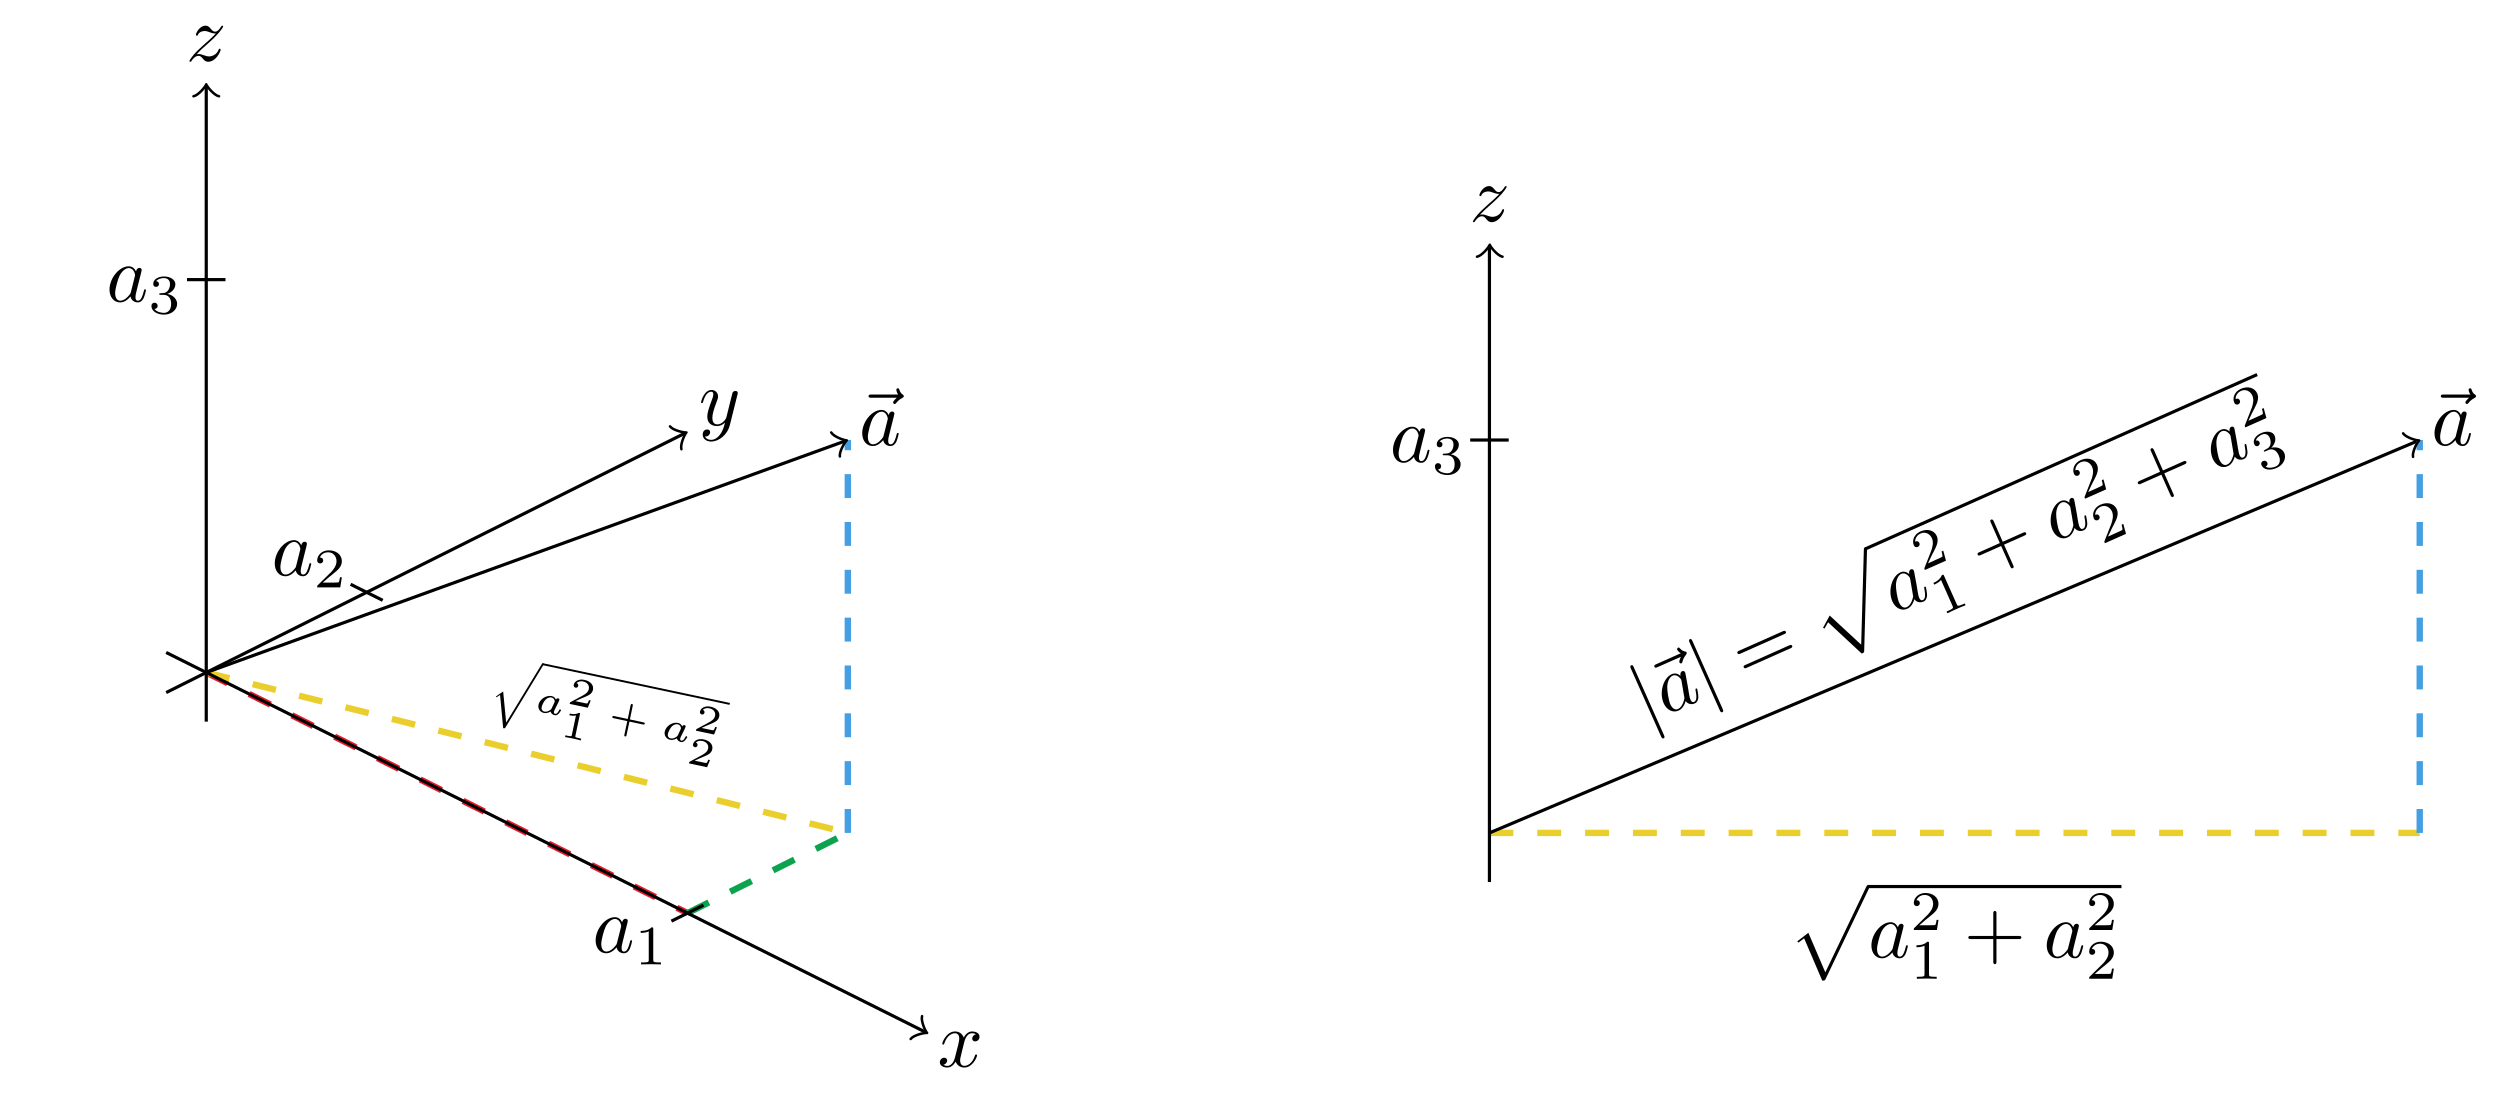 <?xml version="1.0" encoding="UTF-8" standalone="no"?>
<!-- Created with Inkscape (http://www.inkscape.org/) -->

<svg
   version="1.1"
   id="svg1"
   width="416.449"
   height="182.119"
   viewBox="0 0 416.449 182.119"
   xmlns="http://www.w3.org/2000/svg"
   xmlns:svg="http://www.w3.org/2000/svg">
  <defs
     id="defs1" />
  <g
     id="g1">
    <path
       id="path1"
       d="M 0,0 60.133,-30.066"
       style="fill:none;stroke:#e81c2b;stroke-width:0.797;stroke-linecap:butt;stroke-linejoin:miter;stroke-miterlimit:10;stroke-dasharray:2.989, 2.989;stroke-dashoffset:0;stroke-opacity:1"
       transform="matrix(1.333,0,0,-1.333,34.357,112.028)" />
    <path
       id="path2"
       d="m 60.133,-30.066 20.044,10.022"
       style="fill:none;stroke:#0ca34f;stroke-width:0.797;stroke-linecap:butt;stroke-linejoin:miter;stroke-miterlimit:10;stroke-dasharray:2.989, 2.989;stroke-dashoffset:0;stroke-opacity:1"
       transform="matrix(1.333,0,0,-1.333,34.357,112.028)" />
    <path
       id="path3"
       d="M 0,0 80.177,-20.044"
       style="fill:none;stroke:#eace2b;stroke-width:0.797;stroke-linecap:butt;stroke-linejoin:miter;stroke-miterlimit:10;stroke-dasharray:2.989, 2.989;stroke-dashoffset:0;stroke-opacity:1"
       transform="matrix(1.333,0,0,-1.333,34.357,112.028)" />
    <path
       id="path4"
       d="M 80.177,-20.044 V 29.054"
       style="fill:none;stroke:#449fe3;stroke-width:0.797;stroke-linecap:butt;stroke-linejoin:miter;stroke-miterlimit:10;stroke-dasharray:2.989, 2.989;stroke-dashoffset:0;stroke-opacity:1"
       transform="matrix(1.333,0,0,-1.333,34.357,112.028)" />
    <path
       id="path5"
       d="M 0,0 79.746,28.898"
       style="fill:none;stroke:#000000;stroke-width:0.399;stroke-linecap:butt;stroke-linejoin:miter;stroke-miterlimit:10;stroke-dasharray:none;stroke-opacity:1"
       transform="matrix(1.333,0,0,-1.333,34.357,112.028)" />
    <path
       id="path6"
       d="M -1.196,1.594 C -1.096,0.996 0,0.1 0.299,0 0,-0.1 -1.096,-0.996 -1.196,-1.594"
       style="fill:none;stroke:#000000;stroke-width:0.319;stroke-linecap:round;stroke-linejoin:round;stroke-miterlimit:10;stroke-dasharray:none;stroke-opacity:1"
       transform="matrix(1.254,-0.454,-0.454,-1.254,140.686,73.497)" />
    <path
       id="path7"
       d="m 5.344,-5.931 c -0.129,0.129 -0.457,0.41 -0.457,0.586 0,0.105 0.094,0.199 0.199,0.199 0.082,0 0.129,-0.07 0.188,-0.129 0.117,-0.141 0.34,-0.422 0.785,-0.645 0.07,-0.035 0.164,-0.094 0.164,-0.211 0,-0.094 -0.07,-0.152 -0.141,-0.199 -0.211,-0.152 -0.328,-0.328 -0.398,-0.562 -0.023,-0.094 -0.07,-0.223 -0.199,-0.223 -0.141,0 -0.199,0.129 -0.199,0.211 0,0.047 0.07,0.363 0.234,0.574 H 2.157 c -0.164,0 -0.34,0 -0.34,0.199 0,0.199 0.176,0.199 0.34,0.199 z m -1.002,2.168 c -0.176,-0.375 -0.469,-0.645 -0.914,-0.645 -1.172,0 -2.402,1.465 -2.402,2.918 0,0.938 0.551,1.594 1.324,1.594 0.199,0 0.703,-0.035 1.301,-0.738 0.07,0.41 0.422,0.738 0.902,0.738 0.352,0 0.574,-0.223 0.738,-0.539 0.164,-0.363 0.293,-0.973 0.293,-0.996 0,-0.094 -0.082,-0.094 -0.117,-0.094 -0.094,0 -0.105,0.035 -0.141,0.176 -0.164,0.645 -0.352,1.242 -0.75,1.242 -0.27,0 -0.305,-0.258 -0.305,-0.457 0,-0.223 0.023,-0.305 0.129,-0.738 0.117,-0.422 0.129,-0.527 0.223,-0.902 l 0.352,-1.395 c 0.07,-0.281 0.07,-0.293 0.07,-0.34 0,-0.164 -0.117,-0.27 -0.281,-0.27 -0.246,0 -0.387,0.223 -0.422,0.445 z m -0.645,2.578 c -0.047,0.176 -0.047,0.199 -0.199,0.363 -0.445,0.551 -0.844,0.715 -1.125,0.715 -0.504,0 -0.645,-0.551 -0.645,-0.938 0,-0.504 0.328,-1.723 0.551,-2.18 0.305,-0.598 0.762,-0.961 1.16,-0.961 0.645,0 0.785,0.82 0.785,0.879 0,0.059 -0.023,0.117 -0.035,0.164 z m 0,0"
       style="fill:#000000;fill-opacity:1;fill-rule:nonzero;stroke:none"
       aria-label="⃗a"
       transform="matrix(1.333,0,0,1.333,142.261,74.161)" />
    <path
       id="path8"
       d="M 2.628,7.97 1.452,4.243 0.699,5.038 0.79,5.126 1.164,4.747 2.405,8.725 c 0.191,-0.005 0.202,-0.007 0.258,-0.139 l 3.011,-8.607 c 0.031,-0.079 0.029,-0.09 0.026,-0.101 0.006,-0.085 -0.064,-0.13 -0.112,-0.132 -0.083,0.006 -0.107,0.059 -0.125,0.146 z m 0,0"
       style="fill:#000000;fill-opacity:1;fill-rule:nonzero;stroke:none"
       aria-label="q"
       transform="matrix(1.304,0.277,-0.277,1.304,83.098,109.251)" />
    <path
       id="path9"
       d="M 0,0 H 23.871"
       style="fill:none;stroke:#000000;stroke-width:0.242;stroke-linecap:butt;stroke-linejoin:miter;stroke-miterlimit:10;stroke-dasharray:none;stroke-opacity:1"
       transform="matrix(1.304,0.277,0.277,-1.304,90.428,110.644)" />
    <g
       id="g9"
       aria-label="a&#10;2&#10;1&#10;+a&#10;2&#10;2"
       transform="matrix(1.304,0.277,-0.277,1.304,88.801,118.296)">
      <path
         id="path10"
         d="m 2.89,-1.62 c 0.026,-0.101 0.061,-0.277 0.056,-0.299 0.003,-0.097 -0.05,-0.181 -0.181,-0.177 -0.083,0.006 -0.215,0.058 -0.243,0.207 C 2.421,-2.024 2.24,-2.201 1.916,-2.204 c -0.694,0.004 -1.389,0.679 -1.392,1.398 -8.2862e-4,0.503 0.376,0.867 0.868,0.87 0.418,-0.005 0.727,-0.298 0.789,-0.347 0.097,0.231 0.36,0.343 0.588,0.342 0.193,0.007 0.334,-0.119 0.442,-0.286 0.126,-0.195 0.204,-0.451 0.208,-0.487 -0.003,-0.071 -0.1,-0.075 -0.111,-0.072 -0.097,-0.003 -0.092,0.019 -0.12,0.109 -0.099,0.38 -0.228,0.564 -0.398,0.552 -0.142,0.006 -0.201,-0.101 -0.196,-0.246 -0.006,-0.083 0.038,-0.272 0.08,-0.412 z M 2.217,-0.674 C 2.188,-0.584 2.19,-0.573 2.102,-0.482 1.921,-0.264 1.665,-0.114 1.401,-0.117 1.233,-0.118 0.972,-0.218 0.969,-0.625 0.969,-0.852 1.087,-1.369 1.27,-1.635 c 0.194,-0.269 0.443,-0.394 0.648,-0.389 0.228,-4.439e-4 0.447,0.133 0.511,0.431 z m 0,0"
         style="fill:#000000;fill-opacity:1;fill-rule:nonzero;stroke:none" />
      <path
         id="path11"
         d="m 6.793,-2.674 -0.216,-0.002 c -0.015,0.099 -0.06,0.396 -0.142,0.461 -0.032,0.019 -0.45,0.024 -0.524,0.016 l -0.981,0.005 c 0.319,-0.247 0.704,-0.521 0.987,-0.713 0.46,-0.314 0.878,-0.606 0.874,-1.132 0.008,-0.637 -0.596,-1 -1.313,-0.991 -0.671,-0.001 -1.165,0.379 -1.166,0.883 0.005,0.25 0.22,0.301 0.291,0.298 0.133,0.008 0.291,-0.098 0.286,-0.288 -0.005,-0.191 -0.132,-0.283 -0.279,-0.3 0.133,-0.22 0.437,-0.368 0.761,-0.365 0.478,-0.006 0.897,0.276 0.894,0.768 0.007,0.43 -0.299,0.734 -0.686,1.056 l -1.208,1.024 c -0.05,0.047 -0.061,0.049 -0.054,0.083 l -0.003,0.156 2.312,-2.86e-4 z M 5.832,-0.7 c 0.003,-0.156 -0.009,-0.154 -0.165,-0.157 -0.361,0.328 -0.913,0.326 -1.01,0.322 l -0.083,0.006 -0.002,0.216 0.083,-0.006 c 0.108,9.9632e-4 0.43,-0.007 0.725,-0.142 l 0.002,2.491 c -2.762e-4,0.168 -0.004,0.205 -0.531,0.209 l -0.241,-0.009 4.439e-4,0.228 c 0.259,-0.019 0.703,-0.018 1.002,-0.021 0.276,0.001 0.719,0.003 1,0.027 L 6.612,2.237 6.359,2.231 C 5.833,2.235 5.837,2.198 5.838,2.03 Z m 6.243,-0.402 1.738,0.002 c 0.071,-0.003 0.191,-0.005 0.184,-0.147 0.008,-0.133 -0.112,-0.132 -0.183,-0.129 l -1.738,-0.002 -0.009,-1.735 c 0.008,-0.074 0.004,-0.205 -0.14,-0.21 -0.131,0.004 -0.127,0.135 -0.135,0.208 l 0.009,1.735 -1.738,-0.002 c -0.06,7.201e-4 -0.202,0.007 -0.21,0.14 0.006,0.142 0.149,0.136 0.208,0.135 l 1.738,0.002 -0.002,1.738 c 0.003,0.071 -0.007,0.193 0.124,0.189 0.145,0.005 0.155,-0.117 0.152,-0.188 z m 0,0"
         style="fill:#000000;fill-opacity:1;fill-rule:nonzero;stroke:none" />
      <path
         id="path12"
         d="m 19.016,-1.621 c 0.026,-0.101 0.061,-0.277 0.056,-0.299 0.003,-0.097 -0.05,-0.181 -0.181,-0.177 -0.083,0.006 -0.215,0.058 -0.243,0.207 -0.1,-0.134 -0.282,-0.311 -0.606,-0.314 -0.694,0.004 -1.389,0.679 -1.392,1.398 -8.28e-4,0.503 0.376,0.867 0.868,0.87 0.418,-0.005 0.727,-0.298 0.789,-0.347 0.097,0.231 0.36,0.343 0.588,0.342 0.193,0.007 0.334,-0.119 0.442,-0.286 0.126,-0.195 0.204,-0.451 0.208,-0.487 -0.003,-0.071 -0.1,-0.075 -0.111,-0.072 -0.097,-0.003 -0.092,0.019 -0.12,0.109 -0.099,0.38 -0.228,0.564 -0.398,0.552 -0.142,0.006 -0.201,-0.101 -0.196,-0.246 -0.006,-0.083 0.038,-0.272 0.08,-0.412 z m -0.674,0.946 c -0.029,0.09 -0.026,0.101 -0.115,0.192 -0.181,0.218 -0.437,0.368 -0.701,0.365 -0.168,-2.7621e-4 -0.429,-0.101 -0.431,-0.507 -4.44e-4,-0.228 0.117,-0.744 0.3,-1.01 0.194,-0.269 0.443,-0.394 0.648,-0.389 0.228,-4.439e-4 0.447,0.133 0.511,0.431 z m 0,0"
         style="fill:#000000;fill-opacity:1;fill-rule:nonzero;stroke:none" />
      <path
         id="path13"
         d="m 22.919,-2.676 -0.216,-0.002 c -0.015,0.099 -0.06,0.396 -0.142,0.461 -0.032,0.019 -0.45,0.024 -0.524,0.016 l -0.981,0.005 c 0.319,-0.247 0.704,-0.521 0.987,-0.713 0.46,-0.314 0.878,-0.606 0.874,-1.132 0.008,-0.637 -0.596,-1 -1.313,-0.991 -0.671,-0.001 -1.165,0.379 -1.166,0.883 0.005,0.25 0.22,0.301 0.291,0.298 0.133,0.008 0.291,-0.098 0.286,-0.288 -0.005,-0.191 -0.132,-0.283 -0.279,-0.3 0.133,-0.22 0.437,-0.368 0.761,-0.365 0.478,-0.006 0.897,0.276 0.894,0.768 0.007,0.43 -0.299,0.734 -0.686,1.056 l -1.208,1.024 c -0.05,0.047 -0.061,0.049 -0.054,0.083 l -0.003,0.156 2.312,-2.861e-4 z m -0.001,4.178 -0.216,-0.002 c -0.015,0.099 -0.06,0.396 -0.142,0.461 -0.032,0.019 -0.45,0.024 -0.524,0.016 l -0.981,0.005 c 0.319,-0.247 0.704,-0.521 0.987,-0.713 0.46,-0.314 0.878,-0.606 0.874,-1.132 0.008,-0.637 -0.596,-1 -1.313,-0.991 -0.671,-0.001 -1.165,0.379 -1.166,0.883 0.005,0.25 0.22,0.301 0.291,0.298 0.133,0.008 0.291,-0.098 0.286,-0.288 -0.005,-0.191 -0.132,-0.283 -0.279,-0.3 0.133,-0.22 0.437,-0.368 0.761,-0.365 0.478,-0.006 0.897,0.276 0.894,0.768 0.007,0.43 -0.299,0.734 -0.686,1.056 l -1.208,1.024 c -0.05,0.047 -0.061,0.049 -0.054,0.083 l -0.003,0.156 2.312,-2.861e-4 z m 0,0"
         style="fill:#000000;fill-opacity:1;fill-rule:nonzero;stroke:none" />
    </g>
    <path
       id="path14"
       d="m 3.327,-3.011 c 0.059,-0.258 0.293,-1.172 0.984,-1.172 0.047,0 0.293,0 0.504,0.129 -0.281,0.047 -0.48,0.305 -0.48,0.539 0,0.164 0.105,0.352 0.375,0.352 0.223,0 0.539,-0.188 0.539,-0.586 0,-0.516 -0.586,-0.656 -0.926,-0.656 -0.574,0 -0.926,0.527 -1.043,0.762 -0.258,-0.656 -0.785,-0.762 -1.078,-0.762 -1.043,0 -1.605,1.289 -1.605,1.535 0,0.105 0.105,0.105 0.117,0.105 0.082,0 0.117,-0.023 0.129,-0.117 0.34,-1.055 0.996,-1.301 1.336,-1.301 0.188,0 0.539,0.094 0.539,0.668 0,0.305 -0.164,0.973 -0.539,2.367 -0.152,0.621 -0.504,1.043 -0.949,1.043 -0.059,0 -0.281,0 -0.492,-0.129 0.246,-0.059 0.469,-0.27 0.469,-0.539 0,-0.27 -0.223,-0.352 -0.375,-0.352 -0.293,0 -0.539,0.258 -0.539,0.574 0,0.457 0.492,0.656 0.937,0.656 0.656,0 1.008,-0.691 1.043,-0.75 0.117,0.363 0.48,0.75 1.078,0.75 1.02,0 1.594,-1.277 1.594,-1.535 0,-0.094 -0.094,-0.094 -0.129,-0.094 -0.082,0 -0.105,0.035 -0.129,0.105 -0.328,1.066 -0.996,1.313 -1.324,1.313 -0.387,0 -0.539,-0.328 -0.539,-0.656 0,-0.223 0.059,-0.445 0.164,-0.879 z m 0,0"
       style="fill:#000000;fill-opacity:1;fill-rule:nonzero;stroke:none"
       aria-label="x"
       transform="matrix(1.333,0,0,1.333,156.169,177.691)" />
    <path
       id="path15"
       d="m -5.011,2.505 94.8,-47.399"
       style="fill:none;stroke:#000000;stroke-width:0.399;stroke-linecap:butt;stroke-linejoin:miter;stroke-miterlimit:10;stroke-dasharray:none;stroke-opacity:1"
       transform="matrix(1.333,0,0,-1.333,34.357,112.028)" />
    <path
       id="path16"
       d="M -1.196,1.594 C -1.096,0.996 0,0.1 0.299,0 0,-0.1 -1.096,-0.996 -1.196,-1.594"
       style="fill:none;stroke:#000000;stroke-width:0.319;stroke-linecap:round;stroke-linejoin:round;stroke-miterlimit:10;stroke-dasharray:none;stroke-opacity:1"
       transform="matrix(1.193,0.596,0.596,-1.193,154.076,171.886)" />
    <path
       id="path17"
       d="m 4.84,-3.798 c 0.047,-0.141 0.047,-0.152 0.047,-0.223 0,-0.188 -0.141,-0.27 -0.293,-0.27 -0.105,0 -0.258,0.059 -0.352,0.199 -0.023,0.059 -0.094,0.363 -0.141,0.539 -0.07,0.258 -0.141,0.527 -0.199,0.797 l -0.445,1.793 c -0.035,0.152 -0.469,0.855 -1.125,0.855 -0.504,0 -0.621,-0.445 -0.621,-0.809 0,-0.457 0.176,-1.078 0.516,-1.957 0.152,-0.41 0.199,-0.516 0.199,-0.715 0,-0.445 -0.328,-0.82 -0.82,-0.82 -0.949,0 -1.312,1.453 -1.312,1.535 0,0.105 0.094,0.105 0.117,0.105 0.094,0 0.105,-0.023 0.152,-0.188 0.27,-0.938 0.668,-1.23 1.008,-1.23 0.082,0 0.258,0 0.258,0.316 0,0.246 -0.105,0.516 -0.176,0.703 -0.398,1.055 -0.574,1.617 -0.574,2.086 0,0.891 0.621,1.184 1.219,1.184 0.387,0 0.727,-0.164 0.996,-0.445 -0.129,0.516 -0.246,1.008 -0.645,1.535 -0.258,0.34 -0.633,0.633 -1.09,0.633 -0.141,0 -0.598,-0.035 -0.762,-0.422 0.164,0 0.293,0 0.434,-0.117 0.094,-0.094 0.199,-0.223 0.199,-0.41 0,-0.316 -0.27,-0.352 -0.375,-0.352 -0.223,0 -0.551,0.164 -0.551,0.645 0,0.504 0.434,0.867 1.055,0.867 1.02,0 2.051,-0.902 2.332,-2.027 z m 0,0"
       style="fill:#000000;fill-opacity:1;fill-rule:nonzero;stroke:none"
       aria-label="y"
       transform="matrix(1.333,0,0,1.333,116.383,70.837)" />
    <path
       id="path18"
       d="M -5.011,-2.505 59.723,29.861"
       style="fill:none;stroke:#000000;stroke-width:0.399;stroke-linecap:butt;stroke-linejoin:miter;stroke-miterlimit:10;stroke-dasharray:none;stroke-opacity:1"
       transform="matrix(1.333,0,0,-1.333,34.357,112.028)" />
    <path
       id="path19"
       d="M -1.196,1.594 C -1.096,0.996 0,0.1 0.299,0 0,-0.1 -1.096,-0.996 -1.196,-1.594"
       style="fill:none;stroke:#000000;stroke-width:0.319;stroke-linecap:round;stroke-linejoin:round;stroke-miterlimit:10;stroke-dasharray:none;stroke-opacity:1"
       transform="matrix(1.193,-0.596,-0.596,-1.193,113.988,72.214)" />
    <path
       id="path20"
       d="M 1.325,-0.831 C 1.864,-1.405 2.157,-1.651 2.508,-1.956 c 0,-0.012 0.621,-0.539 0.984,-0.902 0.938,-0.926 1.16,-1.406 1.16,-1.441 0,-0.105 -0.094,-0.105 -0.105,-0.105 -0.07,0 -0.105,0.023 -0.152,0.117 -0.305,0.469 -0.504,0.633 -0.75,0.633 -0.234,0 -0.352,-0.152 -0.504,-0.316 -0.188,-0.234 -0.363,-0.434 -0.691,-0.434 -0.75,0 -1.207,0.926 -1.207,1.137 0,0.047 0.035,0.117 0.117,0.117 0.094,0 0.117,-0.059 0.141,-0.117 0.188,-0.457 0.762,-0.469 0.844,-0.469 0.211,0 0.398,0.07 0.621,0.152 0.398,0.152 0.516,0.152 0.773,0.152 -0.363,0.422 -1.195,1.137 -1.383,1.301 l -0.902,0.832 c -0.68,0.668 -1.02,1.242 -1.02,1.312 0,0.094 0.094,0.094 0.117,0.094 0.082,0 0.094,-0.012 0.152,-0.129 0.234,-0.34 0.527,-0.609 0.855,-0.609 0.223,0 0.328,0.082 0.574,0.375 0.164,0.211 0.352,0.363 0.633,0.363 0.984,0 1.57,-1.266 1.57,-1.535 0,-0.047 -0.047,-0.094 -0.117,-0.094 -0.094,0 -0.117,0.059 -0.141,0.129 -0.234,0.645 -0.867,0.832 -1.195,0.832 -0.199,0 -0.387,-0.059 -0.586,-0.129 -0.34,-0.129 -0.492,-0.164 -0.703,-0.164 -0.023,0 -0.176,0 -0.27,0.023 z m 0,0"
       style="fill:#000000;fill-opacity:1;fill-rule:nonzero;stroke:none"
       aria-label="z"
       transform="matrix(1.333,0,0,1.333,30.976,10.147)" />
    <path
       id="path21"
       d="M 0,-6.137 V 73.189"
       style="fill:none;stroke:#000000;stroke-width:0.399;stroke-linecap:butt;stroke-linejoin:miter;stroke-miterlimit:10;stroke-dasharray:none;stroke-opacity:1"
       transform="matrix(1.333,0,0,-1.333,34.357,112.028)" />
    <path
       id="path22"
       d="M -1.196,1.594 C -1.096,0.996 0,0.1 0.299,0 0,-0.1 -1.096,-0.996 -1.196,-1.594"
       style="fill:none;stroke:#000000;stroke-width:0.319;stroke-linecap:round;stroke-linejoin:round;stroke-miterlimit:10;stroke-dasharray:none;stroke-opacity:1"
       transform="matrix(0,-1.333,-1.333,0,34.357,14.443)" />
    <path
       id="path23"
       d="m 58.128,-31.068 4.009,2.005"
       style="fill:none;stroke:#000000;stroke-width:0.399;stroke-linecap:butt;stroke-linejoin:miter;stroke-miterlimit:10;stroke-dasharray:none;stroke-opacity:1"
       transform="matrix(1.333,0,0,-1.333,34.357,112.028)" />
    <g
       id="g23"
       aria-label="a&#10;1"
       transform="matrix(1.333,0,0,1.333,98.688,158.656)">
      <path
         id="path24"
         d="m 3.714,-3.762 c -0.176,-0.375 -0.469,-0.645 -0.914,-0.645 -1.172,0 -2.402,1.465 -2.402,2.918 0,0.937 0.551,1.594 1.324,1.594 0.199,0 0.703,-0.035 1.301,-0.738 0.07,0.41 0.422,0.738 0.902,0.738 0.352,0 0.574,-0.223 0.738,-0.539 C 4.828,-0.797 4.957,-1.406 4.957,-1.429 c 0,-0.094 -0.082,-0.094 -0.117,-0.094 -0.094,0 -0.105,0.035 -0.141,0.176 -0.164,0.645 -0.352,1.242 -0.75,1.242 -0.27,0 -0.305,-0.258 -0.305,-0.457 0,-0.223 0.023,-0.305 0.129,-0.738 0.117,-0.422 0.129,-0.527 0.223,-0.902 l 0.352,-1.395 c 0.07,-0.281 0.07,-0.293 0.07,-0.34 0,-0.164 -0.117,-0.27 -0.281,-0.27 -0.246,0 -0.387,0.223 -0.422,0.445 z m -0.645,2.578 c -0.047,0.176 -0.047,0.199 -0.199,0.363 -0.445,0.551 -0.844,0.715 -1.125,0.715 -0.504,0 -0.645,-0.551 -0.645,-0.937 0,-0.504 0.328,-1.723 0.551,-2.18 0.305,-0.598 0.762,-0.961 1.16,-0.961 0.645,0 0.785,0.82 0.785,0.879 0,0.059 -0.023,0.117 -0.035,0.164 z m 0,0"
         style="fill:#000000;fill-opacity:1;fill-rule:nonzero;stroke:none" />
      <path
         id="path25"
         d="m 7.599,-2.935 c 0,-0.188 -0.012,-0.199 -0.211,-0.199 -0.445,0.434 -1.078,0.445 -1.359,0.445 v 0.246 c 0.164,0 0.621,0 1.008,-0.188 v 3.551 c 0,0.234 0,0.328 -0.691,0.328 H 6.076 v 0.246 c 0.129,-0.012 0.984,-0.023 1.242,-0.023 0.211,0 1.09,0.012 1.242,0.023 V 1.248 H 8.302 c -0.703,0 -0.703,-0.094 -0.703,-0.328 z m 0,0"
         style="fill:#000000;fill-opacity:1;fill-rule:nonzero;stroke:none" />
    </g>
    <path
       id="path26"
       d="M 18.04,11.024 22.049,9.02"
       style="fill:none;stroke:#000000;stroke-width:0.399;stroke-linecap:butt;stroke-linejoin:miter;stroke-miterlimit:10;stroke-dasharray:none;stroke-opacity:1"
       transform="matrix(1.333,0,0,-1.333,34.357,112.028)" />
    <g
       id="g26"
       aria-label="a&#10;2"
       transform="matrix(1.333,0,0,1.333,45.237,95.853)">
      <path
         id="path27"
         d="m 3.716,-3.763 c -0.176,-0.375 -0.469,-0.645 -0.914,-0.645 -1.172,0 -2.402,1.465 -2.402,2.918 0,0.938 0.551,1.594 1.324,1.594 0.199,0 0.703,-0.035 1.301,-0.738 0.07,0.41 0.422,0.738 0.902,0.738 0.352,0 0.574,-0.223 0.738,-0.539 0.164,-0.363 0.293,-0.973 0.293,-0.996 0,-0.094 -0.082,-0.094 -0.117,-0.094 -0.094,0 -0.105,0.035 -0.141,0.176 -0.164,0.645 -0.352,1.242 -0.75,1.242 -0.27,0 -0.305,-0.258 -0.305,-0.457 0,-0.223 0.023,-0.305 0.129,-0.738 0.117,-0.422 0.129,-0.527 0.223,-0.902 l 0.352,-1.395 c 0.07,-0.281 0.07,-0.293 0.07,-0.34 0,-0.164 -0.117,-0.27 -0.281,-0.27 -0.246,0 -0.387,0.223 -0.422,0.445 z m -0.645,2.578 c -0.047,0.176 -0.047,0.199 -0.199,0.363 -0.445,0.551 -0.844,0.715 -1.125,0.715 -0.504,0 -0.645,-0.551 -0.645,-0.938 0,-0.504 0.328,-1.723 0.551,-2.18 0.305,-0.598 0.762,-0.961 1.16,-0.961 0.645,0 0.785,0.82 0.785,0.879 0,0.059 -0.023,0.117 -0.035,0.164 z m 0,0"
         style="fill:#000000;fill-opacity:1;fill-rule:nonzero;stroke:none" />
      <path
         id="path28"
         d="M 8.784,0.227 H 8.55 C 8.526,0.38 8.468,0.79 8.374,0.86 8.315,0.895 7.776,0.895 7.682,0.895 H 6.393 c 0.738,-0.645 0.984,-0.844 1.395,-1.172 0.516,-0.41 0.996,-0.844 0.996,-1.5 0,-0.844 -0.738,-1.359 -1.629,-1.359 -0.867,0 -1.453,0.609 -1.453,1.242 0,0.363 0.305,0.398 0.375,0.398 0.164,0 0.375,-0.117 0.375,-0.375 0,-0.129 -0.059,-0.363 -0.422,-0.363 C 6.253,-2.738 6.721,-2.89 7.05,-2.89 c 0.703,0 1.066,0.551 1.066,1.113 0,0.609 -0.434,1.09 -0.656,1.336 l -1.688,1.664 c -0.07,0.059 -0.07,0.07 -0.07,0.27 h 2.883 z m 0,0"
         style="fill:#000000;fill-opacity:1;fill-rule:nonzero;stroke:none" />
    </g>
    <path
       id="path29"
       d="M -2.405,49.098 H 2.405"
       style="fill:none;stroke:#000000;stroke-width:0.399;stroke-linecap:butt;stroke-linejoin:miter;stroke-miterlimit:10;stroke-dasharray:none;stroke-opacity:1"
       transform="matrix(1.333,0,0,-1.333,34.357,112.028)" />
    <g
       id="g29"
       aria-label="a&#10;3"
       transform="matrix(1.333,0,0,1.333,17.711,50.233)">
      <path
         id="path30"
         d="m 3.715,-3.761 c -0.176,-0.375 -0.469,-0.645 -0.914,-0.645 -1.172,0 -2.402,1.465 -2.402,2.918 0,0.938 0.551,1.594 1.324,1.594 0.199,0 0.703,-0.035 1.301,-0.738 C 3.094,-0.222 3.446,0.106 3.926,0.106 c 0.352,0 0.574,-0.223 0.738,-0.539 0.164,-0.363 0.293,-0.973 0.293,-0.996 0,-0.094 -0.082,-0.094 -0.117,-0.094 -0.094,0 -0.105,0.035 -0.141,0.176 -0.164,0.645 -0.352,1.242 -0.75,1.242 -0.27,0 -0.305,-0.258 -0.305,-0.457 0,-0.223 0.023,-0.305 0.129,-0.738 0.117,-0.422 0.129,-0.527 0.223,-0.902 L 4.348,-3.597 c 0.07,-0.281 0.07,-0.293 0.07,-0.34 0,-0.164 -0.117,-0.27 -0.281,-0.27 -0.246,0 -0.387,0.223 -0.422,0.445 z m -0.645,2.578 c -0.047,0.176 -0.047,0.199 -0.199,0.363 -0.445,0.551 -0.844,0.715 -1.125,0.715 -0.504,0 -0.645,-0.551 -0.645,-0.938 0,-0.504 0.328,-1.723 0.551,-2.18 0.305,-0.598 0.762,-0.961 1.16,-0.961 0.645,0 0.785,0.82 0.785,0.879 0,0.059 -0.023,0.117 -0.035,0.164 z m 0,0"
         style="fill:#000000;fill-opacity:1;fill-rule:nonzero;stroke:none" />
      <path
         id="path31"
         d="m 7.163,-0.837 c 0.551,0 0.938,0.375 0.938,1.125 0,0.867 -0.504,1.125 -0.902,1.125 -0.281,0 -0.891,-0.082 -1.184,-0.492 0.328,-0.012 0.398,-0.246 0.398,-0.387 0,-0.223 -0.164,-0.387 -0.387,-0.387 -0.188,0 -0.387,0.117 -0.387,0.41 0,0.656 0.727,1.078 1.57,1.078 0.973,0 1.641,-0.645 1.641,-1.348 0,-0.539 -0.445,-1.09 -1.219,-1.242 0.738,-0.27 0.996,-0.797 0.996,-1.219 0,-0.551 -0.633,-0.961 -1.406,-0.961 -0.773,0 -1.359,0.375 -1.359,0.938 0,0.234 0.152,0.363 0.363,0.363 0.211,0 0.352,-0.164 0.352,-0.352 0,-0.199 -0.141,-0.352 -0.352,-0.363 0.234,-0.305 0.715,-0.387 0.973,-0.387 0.316,0 0.762,0.152 0.762,0.762 0,0.293 -0.105,0.609 -0.281,0.832 -0.234,0.258 -0.422,0.281 -0.773,0.293 -0.176,0.023 -0.188,0.023 -0.223,0.023 -0.012,0 -0.07,0.012 -0.07,0.094 0,0.094 0.059,0.094 0.176,0.094 z m 0,0"
         style="fill:#000000;fill-opacity:1;fill-rule:nonzero;stroke:none" />
    </g>
    <path
       id="path32"
       d="M 160.354,-20.044 H 276.61"
       style="fill:none;stroke:#eace2b;stroke-width:0.797;stroke-linecap:butt;stroke-linejoin:miter;stroke-miterlimit:10;stroke-dasharray:2.989, 2.989;stroke-dashoffset:0;stroke-opacity:1"
       transform="matrix(1.333,0,0,-1.333,34.357,112.028)" />
    <path
       id="path33"
       d="m 4.218,11.555 c 0.316,0 0.328,-0.012 0.422,-0.199 L 10.089,-0.023 c 0.07,-0.129 0.07,-0.141 0.07,-0.176 0,-0.105 -0.082,-0.199 -0.199,-0.199 -0.129,0 -0.164,0.094 -0.223,0.199 L 4.605,10.523 2.484,5.578 1.101,6.645 1.242,6.809 1.956,6.27 Z m 0,0"
       style="fill:#000000;fill-opacity:1;fill-rule:nonzero;stroke:none"
       aria-label="p"
       transform="matrix(1.333,0,0,1.333,297.923,147.945)" />
    <path
       id="path34"
       d="M 0,0 H 31.647"
       style="fill:none;stroke:#000000;stroke-width:0.398;stroke-linecap:butt;stroke-linejoin:miter;stroke-miterlimit:10;stroke-dasharray:none;stroke-opacity:1"
       transform="matrix(1.333,0,0,-1.333,311.207,147.68)" />
    <g
       id="g34"
       aria-label="a&#10;2&#10;1&#10;+a&#10;2&#10;2"
       transform="matrix(1.333,0,0,1.333,311.207,159.496)">
      <path
         id="path35"
         d="m 3.715,-3.762 c -0.176,-0.375 -0.469,-0.645 -0.914,-0.645 -1.172,0 -2.402,1.465 -2.402,2.918 0,0.937 0.551,1.594 1.324,1.594 0.199,0 0.703,-0.035 1.301,-0.738 0.07,0.41 0.422,0.738 0.902,0.738 0.352,0 0.574,-0.223 0.738,-0.539 0.164,-0.363 0.293,-0.973 0.293,-0.996 0,-0.094 -0.082,-0.094 -0.117,-0.094 -0.094,0 -0.105,0.035 -0.141,0.176 -0.164,0.645 -0.352,1.242 -0.75,1.242 -0.27,0 -0.305,-0.258 -0.305,-0.457 0,-0.223 0.023,-0.305 0.129,-0.738 0.117,-0.422 0.129,-0.527 0.223,-0.902 l 0.352,-1.395 c 0.07,-0.281 0.07,-0.293 0.07,-0.34 0,-0.164 -0.117,-0.27 -0.281,-0.27 -0.246,0 -0.387,0.223 -0.422,0.445 z m -0.645,2.578 c -0.047,0.176 -0.047,0.199 -0.199,0.363 -0.445,0.551 -0.844,0.715 -1.125,0.715 -0.504,0 -0.645,-0.551 -0.645,-0.937 0,-0.504 0.328,-1.723 0.551,-2.18 0.305,-0.598 0.762,-0.961 1.16,-0.961 0.645,0 0.785,0.82 0.785,0.879 0,0.059 -0.023,0.117 -0.035,0.164 z m 0,0"
         style="fill:#000000;fill-opacity:1;fill-rule:nonzero;stroke:none" />
      <path
         id="path36"
         d="m 8.781,-4.696 h -0.234 c -0.023,0.152 -0.082,0.562 -0.176,0.633 C 8.312,-4.028 7.773,-4.028 7.679,-4.028 H 6.39 c 0.738,-0.645 0.984,-0.844 1.395,-1.172 0.516,-0.41 0.996,-0.844 0.996,-1.5 0,-0.844 -0.738,-1.359 -1.629,-1.359 -0.867,0 -1.453,0.609 -1.453,1.242 0,0.363 0.305,0.398 0.375,0.398 0.164,0 0.375,-0.117 0.375,-0.375 0,-0.129 -0.059,-0.363 -0.422,-0.363 0.223,-0.504 0.691,-0.656 1.02,-0.656 0.703,0 1.066,0.551 1.066,1.113 0,0.609 -0.434,1.09 -0.656,1.336 l -1.688,1.664 c -0.07,0.059 -0.07,0.07 -0.07,0.27 h 2.883 z m -1.184,2.924 c 0,-0.188 -0.012,-0.199 -0.211,-0.199 -0.445,0.434 -1.078,0.445 -1.359,0.445 v 0.246 c 0.164,0 0.621,0 1.008,-0.188 v 3.551 c 0,0.234 0,0.328 -0.691,0.328 H 6.074 v 0.246 c 0.129,-0.012 0.984,-0.023 1.242,-0.023 0.211,0 1.09,0.012 1.242,0.023 V 2.411 H 8.3 c -0.703,0 -0.703,-0.094 -0.703,-0.328 z m 0,0"
         style="fill:#000000;fill-opacity:1;fill-rule:nonzero;stroke:none" />
      <path
         id="path37"
         d="m 16.026,-2.297 h 2.777 c 0.141,0 0.328,0 0.328,-0.199 0,-0.199 -0.188,-0.199 -0.328,-0.199 h -2.777 v -2.789 c 0,-0.129 0,-0.328 -0.199,-0.328 -0.199,0 -0.199,0.199 -0.199,0.328 v 2.789 h -2.789 c -0.141,0 -0.328,0 -0.328,0.199 0,0.199 0.188,0.199 0.328,0.199 h 2.789 v 2.801 c 0,0.129 0,0.328 0.199,0.328 0.199,0 0.199,-0.199 0.199,-0.328 z m 0,0"
         style="fill:#000000;fill-opacity:1;fill-rule:nonzero;stroke:none" />
      <path
         id="path38"
         d="m 25.626,-3.762 c -0.176,-0.375 -0.469,-0.645 -0.914,-0.645 -1.172,0 -2.402,1.465 -2.402,2.918 0,0.937 0.551,1.594 1.324,1.594 0.199,0 0.703,-0.035 1.301,-0.738 0.07,0.41 0.422,0.738 0.902,0.738 0.352,0 0.574,-0.223 0.738,-0.539 0.164,-0.363 0.293,-0.973 0.293,-0.996 0,-0.094 -0.082,-0.094 -0.117,-0.094 -0.094,0 -0.105,0.035 -0.141,0.176 -0.164,0.645 -0.352,1.242 -0.75,1.242 -0.27,0 -0.305,-0.258 -0.305,-0.457 0,-0.223 0.023,-0.305 0.129,-0.738 0.117,-0.422 0.129,-0.527 0.223,-0.902 l 0.352,-1.395 c 0.07,-0.281 0.07,-0.293 0.07,-0.34 0,-0.164 -0.117,-0.27 -0.281,-0.27 -0.246,0 -0.387,0.223 -0.422,0.445 z m -0.645,2.578 c -0.047,0.176 -0.047,0.199 -0.199,0.363 -0.445,0.551 -0.844,0.715 -1.125,0.715 -0.504,0 -0.645,-0.551 -0.645,-0.937 0,-0.504 0.328,-1.723 0.551,-2.18 0.305,-0.598 0.762,-0.961 1.16,-0.961 0.645,0 0.785,0.82 0.785,0.879 0,0.059 -0.023,0.117 -0.035,0.164 z m 0,0"
         style="fill:#000000;fill-opacity:1;fill-rule:nonzero;stroke:none" />
      <path
         id="path39"
         d="m 30.695,-4.696 h -0.234 c -0.023,0.152 -0.082,0.562 -0.176,0.633 -0.059,0.035 -0.598,0.035 -0.691,0.035 h -1.289 c 0.738,-0.645 0.984,-0.844 1.395,-1.172 0.516,-0.41 0.996,-0.844 0.996,-1.5 0,-0.844 -0.738,-1.359 -1.629,-1.359 -0.867,0 -1.453,0.609 -1.453,1.242 0,0.363 0.305,0.398 0.375,0.398 0.164,0 0.375,-0.117 0.375,-0.375 0,-0.129 -0.059,-0.363 -0.422,-0.363 0.223,-0.504 0.691,-0.656 1.02,-0.656 0.703,0 1.066,0.551 1.066,1.113 0,0.609 -0.434,1.09 -0.656,1.336 l -1.688,1.664 c -0.07,0.059 -0.07,0.07 -0.07,0.27 h 2.883 z m 0,6.088 h -0.234 c -0.023,0.152 -0.082,0.562 -0.176,0.633 -0.059,0.035 -0.598,0.035 -0.691,0.035 h -1.289 c 0.738,-0.645 0.984,-0.844 1.395,-1.172 0.516,-0.41 0.996,-0.844 0.996,-1.5 0,-0.844 -0.738,-1.359 -1.629,-1.359 -0.867,0 -1.453,0.609 -1.453,1.242 0,0.363 0.305,0.398 0.375,0.398 0.164,0 0.375,-0.117 0.375,-0.375 0,-0.129 -0.059,-0.363 -0.422,-0.363 0.223,-0.504 0.691,-0.656 1.02,-0.656 0.703,0 1.066,0.551 1.066,1.113 0,0.609 -0.434,1.09 -0.656,1.336 l -1.688,1.664 c -0.07,0.059 -0.07,0.07 -0.07,0.27 h 2.883 z m 0,0"
         style="fill:#000000;fill-opacity:1;fill-rule:nonzero;stroke:none" />
    </g>
    <path
       id="path40"
       d="M 276.61,-20.044 V 29.054"
       style="fill:none;stroke:#449fe3;stroke-width:0.797;stroke-linecap:butt;stroke-linejoin:miter;stroke-miterlimit:10;stroke-dasharray:2.989, 2.989;stroke-dashoffset:0;stroke-opacity:1"
       transform="matrix(1.333,0,0,-1.333,34.357,112.028)" />
    <path
       id="path41"
       d="M 1.323,-0.833 C 1.862,-1.407 2.155,-1.653 2.507,-1.958 c 0,-0.012 0.621,-0.539 0.984,-0.902 0.938,-0.926 1.16,-1.406 1.16,-1.441 0,-0.105 -0.094,-0.105 -0.105,-0.105 -0.07,0 -0.105,0.023 -0.152,0.117 -0.305,0.469 -0.504,0.633 -0.75,0.633 -0.234,0 -0.352,-0.152 -0.504,-0.316 -0.188,-0.234 -0.363,-0.434 -0.691,-0.434 -0.75,0 -1.207,0.926 -1.207,1.137 0,0.047 0.035,0.117 0.117,0.117 0.094,0 0.117,-0.059 0.141,-0.117 0.188,-0.457 0.762,-0.469 0.844,-0.469 0.211,0 0.398,0.07 0.621,0.152 0.398,0.152 0.516,0.152 0.773,0.152 -0.363,0.422 -1.195,1.137 -1.383,1.301 l -0.902,0.832 c -0.68,0.668 -1.02,1.242 -1.02,1.312 0,0.094 0.094,0.094 0.117,0.094 0.082,0 0.094,-0.012 0.152,-0.129 0.234,-0.34 0.527,-0.609 0.855,-0.609 0.223,0 0.328,0.082 0.574,0.375 0.164,0.211 0.352,0.363 0.633,0.363 0.984,0 1.57,-1.266 1.57,-1.535 0,-0.047 -0.047,-0.094 -0.117,-0.094 -0.094,0 -0.117,0.059 -0.141,0.129 -0.234,0.645 -0.867,0.832 -1.195,0.832 -0.199,0 -0.387,-0.059 -0.586,-0.129 -0.34,-0.129 -0.492,-0.164 -0.703,-0.164 -0.023,0 -0.176,0 -0.27,0.023 z m 0,0"
       style="fill:#000000;fill-opacity:1;fill-rule:nonzero;stroke:none"
       aria-label="z"
       transform="matrix(1.333,0,0,1.333,244.779,36.872)" />
    <path
       id="path42"
       d="M 160.354,-26.181 V 53.145"
       style="fill:none;stroke:#000000;stroke-width:0.399;stroke-linecap:butt;stroke-linejoin:miter;stroke-miterlimit:10;stroke-dasharray:none;stroke-opacity:1"
       transform="matrix(1.333,0,0,-1.333,34.357,112.028)" />
    <path
       id="path43"
       d="M -1.196,1.594 C -1.096,0.996 0,0.1 0.299,0 0,-0.1 -1.096,-0.996 -1.196,-1.594"
       style="fill:none;stroke:#000000;stroke-width:0.319;stroke-linecap:round;stroke-linejoin:round;stroke-miterlimit:10;stroke-dasharray:none;stroke-opacity:1"
       transform="matrix(0,-1.333,-1.333,0,248.163,41.168)" />
    <path
       id="path44"
       d="m 157.949,29.054 h 4.81"
       style="fill:none;stroke:#000000;stroke-width:0.399;stroke-linecap:butt;stroke-linejoin:miter;stroke-miterlimit:10;stroke-dasharray:none;stroke-opacity:1"
       transform="matrix(1.333,0,0,-1.333,34.357,112.028)" />
    <g
       id="g44"
       aria-label="a&#10;3"
       transform="matrix(1.333,0,0,1.333,231.513,76.957)">
      <path
         id="path45"
         d="m 3.714,-3.762 c -0.176,-0.375 -0.469,-0.645 -0.914,-0.645 -1.172,0 -2.402,1.465 -2.402,2.918 0,0.937 0.551,1.594 1.324,1.594 0.199,0 0.703,-0.035 1.301,-0.738 0.07,0.41 0.422,0.738 0.902,0.738 0.352,0 0.574,-0.223 0.738,-0.539 0.164,-0.363 0.293,-0.973 0.293,-0.996 0,-0.094 -0.082,-0.094 -0.117,-0.094 -0.094,0 -0.105,0.035 -0.141,0.176 -0.164,0.645 -0.352,1.242 -0.75,1.242 -0.27,0 -0.305,-0.258 -0.305,-0.457 0,-0.223 0.023,-0.305 0.129,-0.738 0.117,-0.422 0.129,-0.527 0.223,-0.902 l 0.352,-1.395 c 0.07,-0.281 0.07,-0.293 0.07,-0.34 0,-0.164 -0.117,-0.27 -0.281,-0.27 -0.246,0 -0.387,0.223 -0.422,0.445 z m -0.645,2.578 c -0.047,0.176 -0.047,0.199 -0.199,0.363 -0.445,0.551 -0.844,0.715 -1.125,0.715 -0.504,0 -0.645,-0.551 -0.645,-0.937 0,-0.504 0.328,-1.723 0.551,-2.18 0.305,-0.598 0.762,-0.961 1.16,-0.961 0.645,0 0.785,0.82 0.785,0.879 0,0.059 -0.023,0.117 -0.035,0.164 z m 0,0"
         style="fill:#000000;fill-opacity:1;fill-rule:nonzero;stroke:none" />
      <path
         id="path46"
         d="m 7.165,-0.838 c 0.551,0 0.938,0.375 0.938,1.125 0,0.867 -0.504,1.125 -0.902,1.125 -0.281,0 -0.891,-0.082 -1.184,-0.492 0.328,-0.012 0.398,-0.246 0.398,-0.387 0,-0.223 -0.164,-0.387 -0.387,-0.387 -0.188,0 -0.387,0.117 -0.387,0.41 0,0.656 0.727,1.078 1.57,1.078 0.973,0 1.641,-0.645 1.641,-1.348 0,-0.539 -0.445,-1.09 -1.219,-1.242 0.738,-0.27 0.996,-0.797 0.996,-1.219 0,-0.551 -0.633,-0.961 -1.406,-0.961 -0.773,0 -1.359,0.375 -1.359,0.938 0,0.234 0.152,0.363 0.363,0.363 0.211,0 0.352,-0.164 0.352,-0.352 0,-0.199 -0.141,-0.352 -0.352,-0.363 0.234,-0.305 0.715,-0.387 0.973,-0.387 0.316,0 0.762,0.152 0.762,0.762 0,0.293 -0.105,0.609 -0.281,0.832 -0.234,0.258 -0.422,0.281 -0.773,0.293 -0.176,0.023 -0.188,0.023 -0.223,0.023 -0.012,0 -0.07,0.012 -0.07,0.094 0,0.094 0.059,0.094 0.176,0.094 z m 0,0"
         style="fill:#000000;fill-opacity:1;fill-rule:nonzero;stroke:none" />
    </g>
    <path
       id="path47"
       d="M 160.354,-20.044 276.188,28.876"
       style="fill:none;stroke:#000000;stroke-width:0.399;stroke-linecap:butt;stroke-linejoin:miter;stroke-miterlimit:10;stroke-dasharray:none;stroke-opacity:1"
       transform="matrix(1.333,0,0,-1.333,34.357,112.028)" />
    <path
       id="path48"
       d="M -1.196,1.594 C -1.096,0.996 0,0.1 0.299,0 0,-0.1 -1.096,-0.996 -1.196,-1.594"
       style="fill:none;stroke:#000000;stroke-width:0.319;stroke-linecap:round;stroke-linejoin:round;stroke-miterlimit:10;stroke-dasharray:none;stroke-opacity:1"
       transform="matrix(1.228,-0.519,-0.519,-1.228,402.608,73.526)" />
    <path
       id="path49"
       d="m 5.343,-5.931 c -0.129,0.129 -0.457,0.41 -0.457,0.586 0,0.105 0.094,0.199 0.199,0.199 0.082,0 0.129,-0.07 0.188,-0.129 0.117,-0.141 0.34,-0.422 0.785,-0.645 0.07,-0.035 0.164,-0.094 0.164,-0.211 0,-0.094 -0.07,-0.152 -0.141,-0.199 -0.211,-0.152 -0.328,-0.328 -0.398,-0.562 -0.023,-0.094 -0.07,-0.223 -0.199,-0.223 -0.141,0 -0.199,0.129 -0.199,0.211 0,0.047 0.07,0.363 0.234,0.574 H 2.155 c -0.164,0 -0.34,0 -0.34,0.199 0,0.199 0.176,0.199 0.34,0.199 z m -0.999,2.168 c -0.176,-0.375 -0.469,-0.645 -0.914,-0.645 -1.172,0 -2.402,1.465 -2.402,2.918 0,0.938 0.551,1.594 1.324,1.594 0.199,0 0.703,-0.035 1.301,-0.738 0.07,0.41 0.422,0.738 0.902,0.738 0.352,0 0.574,-0.223 0.738,-0.539 0.164,-0.363 0.293,-0.973 0.293,-0.996 0,-0.094 -0.082,-0.094 -0.117,-0.094 -0.094,0 -0.105,0.035 -0.141,0.176 -0.164,0.645 -0.352,1.242 -0.75,1.242 -0.27,0 -0.305,-0.258 -0.305,-0.457 0,-0.223 0.023,-0.305 0.129,-0.738 0.117,-0.422 0.129,-0.527 0.223,-0.902 l 0.352,-1.395 c 0.07,-0.281 0.07,-0.293 0.07,-0.34 0,-0.164 -0.117,-0.27 -0.281,-0.27 -0.246,0 -0.387,0.223 -0.422,0.445 z m -0.645,2.578 c -0.047,0.176 -0.047,0.199 -0.199,0.363 -0.445,0.551 -0.844,0.715 -1.125,0.715 -0.504,0 -0.645,-0.551 -0.645,-0.938 0,-0.504 0.328,-1.723 0.551,-2.18 0.305,-0.598 0.762,-0.961 1.16,-0.961 0.645,0 0.785,0.82 0.785,0.879 0,0.059 -0.023,0.117 -0.035,0.164 z m 0,0"
       style="fill:#000000;fill-opacity:1;fill-rule:nonzero;stroke:none"
       aria-label="⃗a"
       transform="matrix(1.333,0,0,1.333,404.169,74.161)" />
    <g
       id="g49"
       aria-label="|⃗a|=&#10;p"
       transform="matrix(1.218,-0.542,0.542,1.218,274.088,120.683)">
      <path
         id="path50"
         d="m 1.581,-7.12 c -0.002,-0.168 0.005,-0.357 -0.189,-0.354 -0.205,-0.001 -0.212,0.188 -0.21,0.356 l -1.547e-4,9.249 c -0.003,0.178 9.441e-4,0.372 0.206,0.374 0.194,-0.003 0.191,-0.197 0.193,-0.376 z m 0,0"
         style="fill:#000000;fill-opacity:1;fill-rule:nonzero;stroke:none" />
      <path
         id="path51"
         d="m 7.487,-5.921 c -0.12,0.126 -0.46,0.398 -0.447,0.571 -0.011,0.111 0.077,0.201 0.182,0.196 0.084,0.012 0.144,-0.064 0.194,-0.119 0.114,-0.142 0.343,-0.425 0.785,-0.638 0.071,-0.045 0.163,-0.107 0.163,-0.222 0.001,-0.089 -0.059,-0.155 -0.145,-0.193 C 8.018,-6.48 7.905,-6.659 7.826,-6.886 7.802,-6.974 7.764,-7.119 7.633,-7.113 c -0.142,0.001 -0.204,0.14 -0.211,0.214 0.002,0.052 0.074,0.353 0.235,0.567 l -3.363,0.004 c -0.168,0.002 -0.336,0.005 -0.332,0.198 -0.001,0.205 0.166,0.202 0.334,0.2 z m -1.004,2.16 C 6.304,-4.136 6.014,-4.406 5.563,-4.401 c -1.165,-0.006 -2.395,1.461 -2.398,2.909 0.005,0.939 0.559,1.596 1.33,1.593 0.205,0.001 0.696,-0.036 1.3,-0.73 0.06,0.412 0.431,0.731 0.904,0.736 0.346,2.2851e-4 0.572,-0.22 0.742,-0.542 0.151,-0.369 0.281,-0.978 0.276,-0.993 0.006,-0.1 -0.073,-0.096 -0.109,-0.1 -0.089,-0.001 -0.108,0.042 -0.144,0.18 -0.149,0.652 -0.348,1.243 -0.747,1.245 -0.268,-0.004 -0.31,-0.254 -0.309,-0.458 0.006,-0.215 0.034,-0.306 0.135,-0.735 0.112,-0.425 0.134,-0.531 0.237,-0.908 l 0.336,-1.39 c 0.061,-0.281 0.066,-0.291 0.063,-0.344 0.008,-0.163 -0.112,-0.268 -0.275,-0.276 -0.246,0.006 -0.383,0.227 -0.42,0.454 z m -0.645,2.573 c -0.039,0.175 -0.038,0.201 -0.188,0.365 -0.453,0.555 -0.86,0.72 -1.138,0.712 -0.503,0.007 -0.643,-0.543 -0.64,-0.926 -0.002,-0.514 0.326,-1.741 0.548,-2.181 0.309,-0.607 0.765,-0.968 1.163,-0.97 0.64,0.003 0.776,0.82 0.779,0.873 -0.002,0.063 -0.02,0.132 -0.024,0.169 z m 0,0"
         style="fill:#000000;fill-opacity:1;fill-rule:nonzero;stroke:none" />
      <path
         id="path52"
         d="m 9.611,-7.121 c -0.002,-0.168 0.005,-0.357 -0.189,-0.354 -0.205,-0.001 -0.212,0.188 -0.21,0.356 l -1.547e-4,9.249 c -0.003,0.178 9.441e-4,0.372 0.206,0.374 0.194,-0.003 0.191,-0.197 0.193,-0.376 z m 0,0"
         style="fill:#000000;fill-opacity:1;fill-rule:nonzero;stroke:none" />
      <path
         id="path53"
         d="m 20.419,-3.261 c 0.142,-0.001 0.331,0.006 0.327,-0.188 0.001,-0.205 -0.188,-0.212 -0.329,-0.211 l -5.965,-3.67e-4 c -0.142,0.001 -0.32,-0.001 -0.321,0.203 0.003,0.194 0.182,0.196 0.334,0.2 z m -0.003,1.936 c 0.142,-0.001 0.331,0.006 0.332,-0.198 -0.003,-0.194 -0.193,-0.201 -0.334,-0.2 l -5.954,0.004 c -0.152,-0.004 -0.331,-0.006 -0.327,0.188 -0.001,0.205 0.177,0.207 0.319,0.206 z m 0,0"
         style="fill:#000000;fill-opacity:1;fill-rule:nonzero;stroke:none" />
      <path
         id="path54"
         d="m 28.301,2.9 c 0.32,0.001 0.33,-0.02 0.426,-0.208 l 5.45,-11.376 c 0.073,-0.134 0.067,-0.15 0.07,-0.187 -0.005,-0.105 -0.082,-0.19 -0.208,-0.195 -0.131,0.006 -0.158,0.096 -0.217,0.199 l -5.133,10.722 -2.115,-4.931 -1.385,1.064 0.133,0.162 0.726,-0.536 z m 0,0"
         style="fill:#000000;fill-opacity:1;fill-rule:nonzero;stroke:none" />
    </g>
    <path
       id="path55"
       d="M 0,0 H 53.559"
       style="fill:none;stroke:#000000;stroke-width:0.398;stroke-linecap:butt;stroke-linejoin:miter;stroke-miterlimit:10;stroke-dasharray:none;stroke-opacity:1"
       transform="matrix(1.218,-0.542,-0.542,-1.218,310.753,91.424)" />
    <g
       id="g55"
       aria-label="a&#10;2&#10;1&#10;+a&#10;2&#10;2&#10;+a&#10;2&#10;3"
       transform="matrix(1.218,-0.542,0.542,1.218,315.559,102.218)">
      <path
         id="path56"
         d="M 3.713,-3.76 C 3.534,-4.135 3.244,-4.405 2.793,-4.4 c -1.165,-0.006 -2.395,1.461 -2.398,2.909 0.005,0.939 0.559,1.596 1.33,1.593 0.205,0.001 0.696,-0.036 1.3,-0.73 0.06,0.412 0.431,0.731 0.904,0.736 0.346,2.2851e-4 0.572,-0.22 0.742,-0.542 0.151,-0.369 0.281,-0.978 0.276,-0.993 0.006,-0.1 -0.073,-0.096 -0.109,-0.1 -0.089,-0.001 -0.108,0.042 -0.144,0.18 -0.149,0.652 -0.348,1.243 -0.747,1.245 -0.268,-0.004 -0.31,-0.254 -0.309,-0.458 0.006,-0.215 0.034,-0.306 0.135,-0.735 0.112,-0.425 0.134,-0.531 0.237,-0.908 l 0.336,-1.39 c 0.061,-0.281 0.066,-0.291 0.063,-0.344 0.008,-0.163 -0.112,-0.268 -0.275,-0.276 -0.246,0.006 -0.383,0.227 -0.42,0.454 z m -0.645,2.573 c -0.039,0.175 -0.038,0.201 -0.188,0.365 -0.453,0.555 -0.86,0.72 -1.138,0.712 -0.503,0.007 -0.643,-0.543 -0.64,-0.926 -0.002,-0.514 0.326,-1.741 0.548,-2.181 0.309,-0.607 0.765,-0.968 1.163,-0.97 0.64,0.003 0.776,0.82 0.779,0.873 -0.002,0.063 -0.02,0.132 -0.024,0.169 z m 0,0"
         style="fill:#000000;fill-opacity:1;fill-rule:nonzero;stroke:none" />
      <path
         id="path57"
         d="M 8.782,-4.7 8.551,-4.7 c -0.03,0.153 -0.085,0.565 -0.181,0.638 -0.051,0.029 -0.602,0.027 -0.691,0.026 l -1.285,0.005 C 7.131,-4.679 7.369,-4.868 7.784,-5.196 8.301,-5.607 8.779,-6.048 8.787,-6.699 8.78,-7.549 8.044,-8.056 7.147,-8.058 c -0.871,-0.003 -1.452,0.611 -1.45,1.24 0.006,0.362 0.311,0.395 0.375,0.398 0.168,-0.002 0.373,-0.116 0.371,-0.373 0.005,-0.126 -0.043,-0.365 -0.415,-0.364 0.224,-0.503 0.689,-0.655 1.025,-0.66 0.703,0.005 1.063,0.55 1.068,1.117 -0.004,0.614 -0.445,1.085 -0.659,1.336 l -1.693,1.671 c -0.065,0.061 -0.065,0.061 -0.067,0.265 l 2.885,0.002 z m -1.186,2.929 c 0.007,-0.189 -0.009,-0.209 -0.214,-0.211 -0.442,0.445 -1.076,0.457 -1.359,0.46 l -0.005,0.242 c 0.168,-0.002 0.629,-0.002 1.02,-0.187 l -0.004,3.552 c -0.005,0.242 -0.006,0.331 -0.699,0.33 l -0.268,-0.004 0.006,0.246 c 0.136,-0.017 0.985,-0.023 1.242,-0.024 0.209,-0.009 1.097,0.014 1.245,0.028 l -0.006,-0.246 -0.257,0.001 C 7.595,2.41 7.596,2.321 7.601,2.079 Z m 0,0"
         style="fill:#000000;fill-opacity:1;fill-rule:nonzero;stroke:none" />
      <path
         id="path58"
         d="m 16.027,-2.302 2.77,0.002 c 0.142,-0.001 0.331,0.006 0.332,-0.198 -0.003,-0.194 -0.193,-0.201 -0.334,-0.2 l -2.77,-0.002 0.011,-2.791 c -0.006,-0.131 -0.009,-0.325 -0.214,-0.326 -0.194,0.003 -0.191,0.197 -0.185,0.328 l -0.011,2.791 -2.796,-6.556e-4 c -0.142,0.001 -0.32,-0.001 -0.317,0.193 -0.001,0.205 0.177,0.207 0.319,0.206 l 2.796,6.555e-4 -6.56e-4,2.796 c 0.006,0.131 0.004,0.336 0.198,0.332 0.205,0.001 0.206,-0.203 0.2,-0.334 z m 0,0"
         style="fill:#000000;fill-opacity:1;fill-rule:nonzero;stroke:none" />
      <path
         id="path59"
         d="m 25.626,-3.759 c -0.179,-0.375 -0.47,-0.645 -0.921,-0.641 -1.165,-0.006 -2.395,1.461 -2.398,2.909 0.005,0.939 0.559,1.596 1.33,1.593 0.205,0.001 0.696,-0.036 1.3,-0.73 0.06,0.412 0.431,0.731 0.904,0.736 0.346,2.2852e-4 0.572,-0.22 0.742,-0.542 0.151,-0.369 0.281,-0.978 0.276,-0.993 0.006,-0.1 -0.073,-0.096 -0.109,-0.1 -0.089,-0.001 -0.108,0.042 -0.144,0.18 -0.149,0.652 -0.348,1.243 -0.747,1.245 -0.268,-0.004 -0.31,-0.254 -0.309,-0.458 0.006,-0.215 0.034,-0.306 0.135,-0.735 0.112,-0.425 0.134,-0.531 0.237,-0.908 l 0.336,-1.39 c 0.061,-0.281 0.066,-0.291 0.063,-0.344 0.008,-0.163 -0.112,-0.268 -0.275,-0.276 -0.246,0.006 -0.383,0.227 -0.42,0.454 z m -0.645,2.573 c -0.039,0.175 -0.038,0.201 -0.188,0.365 -0.453,0.555 -0.86,0.72 -1.138,0.712 -0.503,0.007 -0.643,-0.543 -0.64,-0.926 -0.002,-0.514 0.326,-1.741 0.548,-2.181 0.309,-0.607 0.765,-0.968 1.163,-0.97 0.64,0.003 0.776,0.82 0.779,0.873 -0.002,0.063 -0.02,0.132 -0.024,0.169 z m 0,0"
         style="fill:#000000;fill-opacity:1;fill-rule:nonzero;stroke:none" />
      <path
         id="path60"
         d="m 30.693,-4.703 -0.231,-1.524e-4 c -0.03,0.153 -0.085,0.565 -0.181,0.638 -0.051,0.029 -0.602,0.027 -0.691,0.026 l -1.285,0.005 c 0.737,-0.647 0.975,-0.836 1.391,-1.164 0.517,-0.411 0.995,-0.852 1.003,-1.503 -0.007,-0.85 -0.743,-1.357 -1.64,-1.359 -0.871,-0.003 -1.452,0.611 -1.45,1.24 0.006,0.362 0.311,0.395 0.375,0.398 0.168,-0.002 0.373,-0.116 0.371,-0.373 0.005,-0.126 -0.043,-0.365 -0.415,-0.364 0.224,-0.503 0.689,-0.655 1.025,-0.66 0.703,0.005 1.063,0.55 1.068,1.117 -0.004,0.614 -0.445,1.085 -0.659,1.336 l -1.693,1.671 c -0.065,0.061 -0.065,0.061 -0.067,0.265 l 2.885,0.002 z m 0.001,6.091 -0.231,-1.523e-4 c -0.03,0.153 -0.085,0.565 -0.181,0.638 -0.051,0.029 -0.602,0.027 -0.691,0.026 l -1.285,0.005 c 0.737,-0.647 0.975,-0.836 1.391,-1.164 0.517,-0.411 0.995,-0.852 1.003,-1.503 -0.007,-0.85 -0.743,-1.357 -1.64,-1.359 -0.871,-0.003 -1.452,0.611 -1.45,1.24 0.006,0.362 0.311,0.395 0.375,0.398 0.168,-0.002 0.373,-0.116 0.371,-0.373 0.005,-0.126 -0.043,-0.365 -0.415,-0.364 0.224,-0.503 0.689,-0.655 1.025,-0.66 0.703,0.005 1.063,0.55 1.068,1.117 -0.004,0.614 -0.445,1.085 -0.659,1.336 L 27.681,2.393 c -0.065,0.061 -0.065,0.061 -0.067,0.265 l 2.885,0.002 z m 0,0"
         style="fill:#000000;fill-opacity:1;fill-rule:nonzero;stroke:none" />
      <path
         id="path61"
         d="m 37.94,-2.301 2.77,0.002 c 0.142,-0.001 0.331,0.006 0.332,-0.198 -0.003,-0.194 -0.193,-0.201 -0.334,-0.2 l -2.77,-0.002 0.011,-2.791 c -0.006,-0.131 -0.009,-0.325 -0.214,-0.326 -0.194,0.003 -0.191,0.197 -0.185,0.328 l -0.011,2.791 -2.796,-6.555e-4 c -0.142,0.001 -0.32,-0.001 -0.317,0.193 -0.001,0.205 0.177,0.207 0.319,0.206 l 2.796,6.555e-4 -6.55e-4,2.796 c 0.006,0.131 0.004,0.336 0.198,0.332 0.205,0.001 0.206,-0.203 0.2,-0.334 z m 0,0"
         style="fill:#000000;fill-opacity:1;fill-rule:nonzero;stroke:none" />
      <path
         id="path62"
         d="m 47.536,-3.759 c -0.179,-0.375 -0.47,-0.645 -0.921,-0.641 -1.165,-0.006 -2.395,1.461 -2.398,2.909 0.005,0.939 0.559,1.596 1.33,1.593 0.205,0.001 0.696,-0.036 1.3,-0.73 0.06,0.412 0.431,0.731 0.904,0.736 0.346,2.2852e-4 0.572,-0.22 0.742,-0.542 0.151,-0.369 0.281,-0.978 0.276,-0.993 0.006,-0.1 -0.073,-0.096 -0.109,-0.1 -0.089,-0.001 -0.108,0.042 -0.144,0.18 -0.149,0.652 -0.348,1.243 -0.747,1.245 -0.268,-0.004 -0.31,-0.254 -0.309,-0.458 0.006,-0.215 0.034,-0.306 0.135,-0.735 0.112,-0.425 0.134,-0.531 0.237,-0.908 l 0.336,-1.39 c 0.061,-0.281 0.066,-0.291 0.063,-0.344 0.008,-0.163 -0.112,-0.268 -0.275,-0.276 -0.246,0.006 -0.383,0.227 -0.42,0.454 z m -0.645,2.573 c -0.039,0.175 -0.038,0.201 -0.188,0.365 -0.453,0.555 -0.86,0.72 -1.138,0.712 -0.503,0.007 -0.643,-0.543 -0.64,-0.926 -0.002,-0.514 0.326,-1.741 0.548,-2.181 0.309,-0.607 0.765,-0.968 1.163,-0.97 0.64,0.003 0.776,0.82 0.779,0.873 -0.002,0.063 -0.02,0.132 -0.024,0.169 z m 0,0"
         style="fill:#000000;fill-opacity:1;fill-rule:nonzero;stroke:none" />
      <path
         id="path63"
         d="m 52.606,-4.703 -0.231,-1.523e-4 c -0.03,0.153 -0.085,0.565 -0.181,0.638 -0.051,0.029 -0.602,0.027 -0.691,0.026 l -1.285,0.005 c 0.737,-0.647 0.975,-0.836 1.391,-1.164 0.517,-0.411 0.995,-0.852 1.003,-1.503 -0.007,-0.85 -0.743,-1.357 -1.64,-1.359 -0.871,-0.003 -1.452,0.611 -1.45,1.24 0.006,0.362 0.311,0.395 0.375,0.398 0.168,-0.002 0.373,-0.116 0.371,-0.373 0.005,-0.126 -0.043,-0.365 -0.415,-0.364 0.224,-0.503 0.689,-0.655 1.025,-0.66 0.703,0.005 1.063,0.55 1.068,1.117 -0.004,0.614 -0.445,1.085 -0.659,1.336 L 49.593,-3.697 c -0.065,0.061 -0.065,0.061 -0.067,0.265 l 2.885,0.002 z m -1.618,5.023 c 0.551,0.002 0.935,0.378 0.932,1.133 -0.003,0.871 -0.5,1.124 -0.899,1.126 -0.283,0.002 -0.896,-0.091 -1.187,-0.503 0.336,-0.005 0.414,-0.239 0.413,-0.38 -0.005,-0.22 -0.175,-0.386 -0.405,-0.386 -0.178,-0.003 -0.383,0.112 -0.386,0.405 0.003,0.656 0.736,1.084 1.585,1.078 0.96,0.004 1.64,-0.63 1.635,-1.338 -0.003,-0.54 -0.448,-1.097 -1.215,-1.247 0.738,-0.274 0.987,-0.805 0.994,-1.225 0.002,-0.551 -0.636,-0.963 -1.407,-0.96 -0.782,-0.002 -1.358,0.37 -1.353,0.937 -0.005,0.242 0.132,0.367 0.347,0.373 0.209,-0.009 0.359,-0.173 0.356,-0.367 -0.003,-0.194 -0.141,-0.345 -0.346,-0.346 0.227,-0.309 0.712,-0.389 0.969,-0.39 0.309,-0.003 0.767,0.149 0.768,0.753 -0.003,0.294 -0.109,0.619 -0.283,0.836 -0.23,0.257 -0.433,0.282 -0.774,0.297 -0.177,0.024 -0.193,0.03 -0.219,0.031 -0.011,-0.005 -0.079,0.004 -0.075,0.082 -0.001,0.089 0.062,0.092 0.177,0.092 z m 0,0"
         style="fill:#000000;fill-opacity:1;fill-rule:nonzero;stroke:none" />
    </g>
  </g>
</svg>
